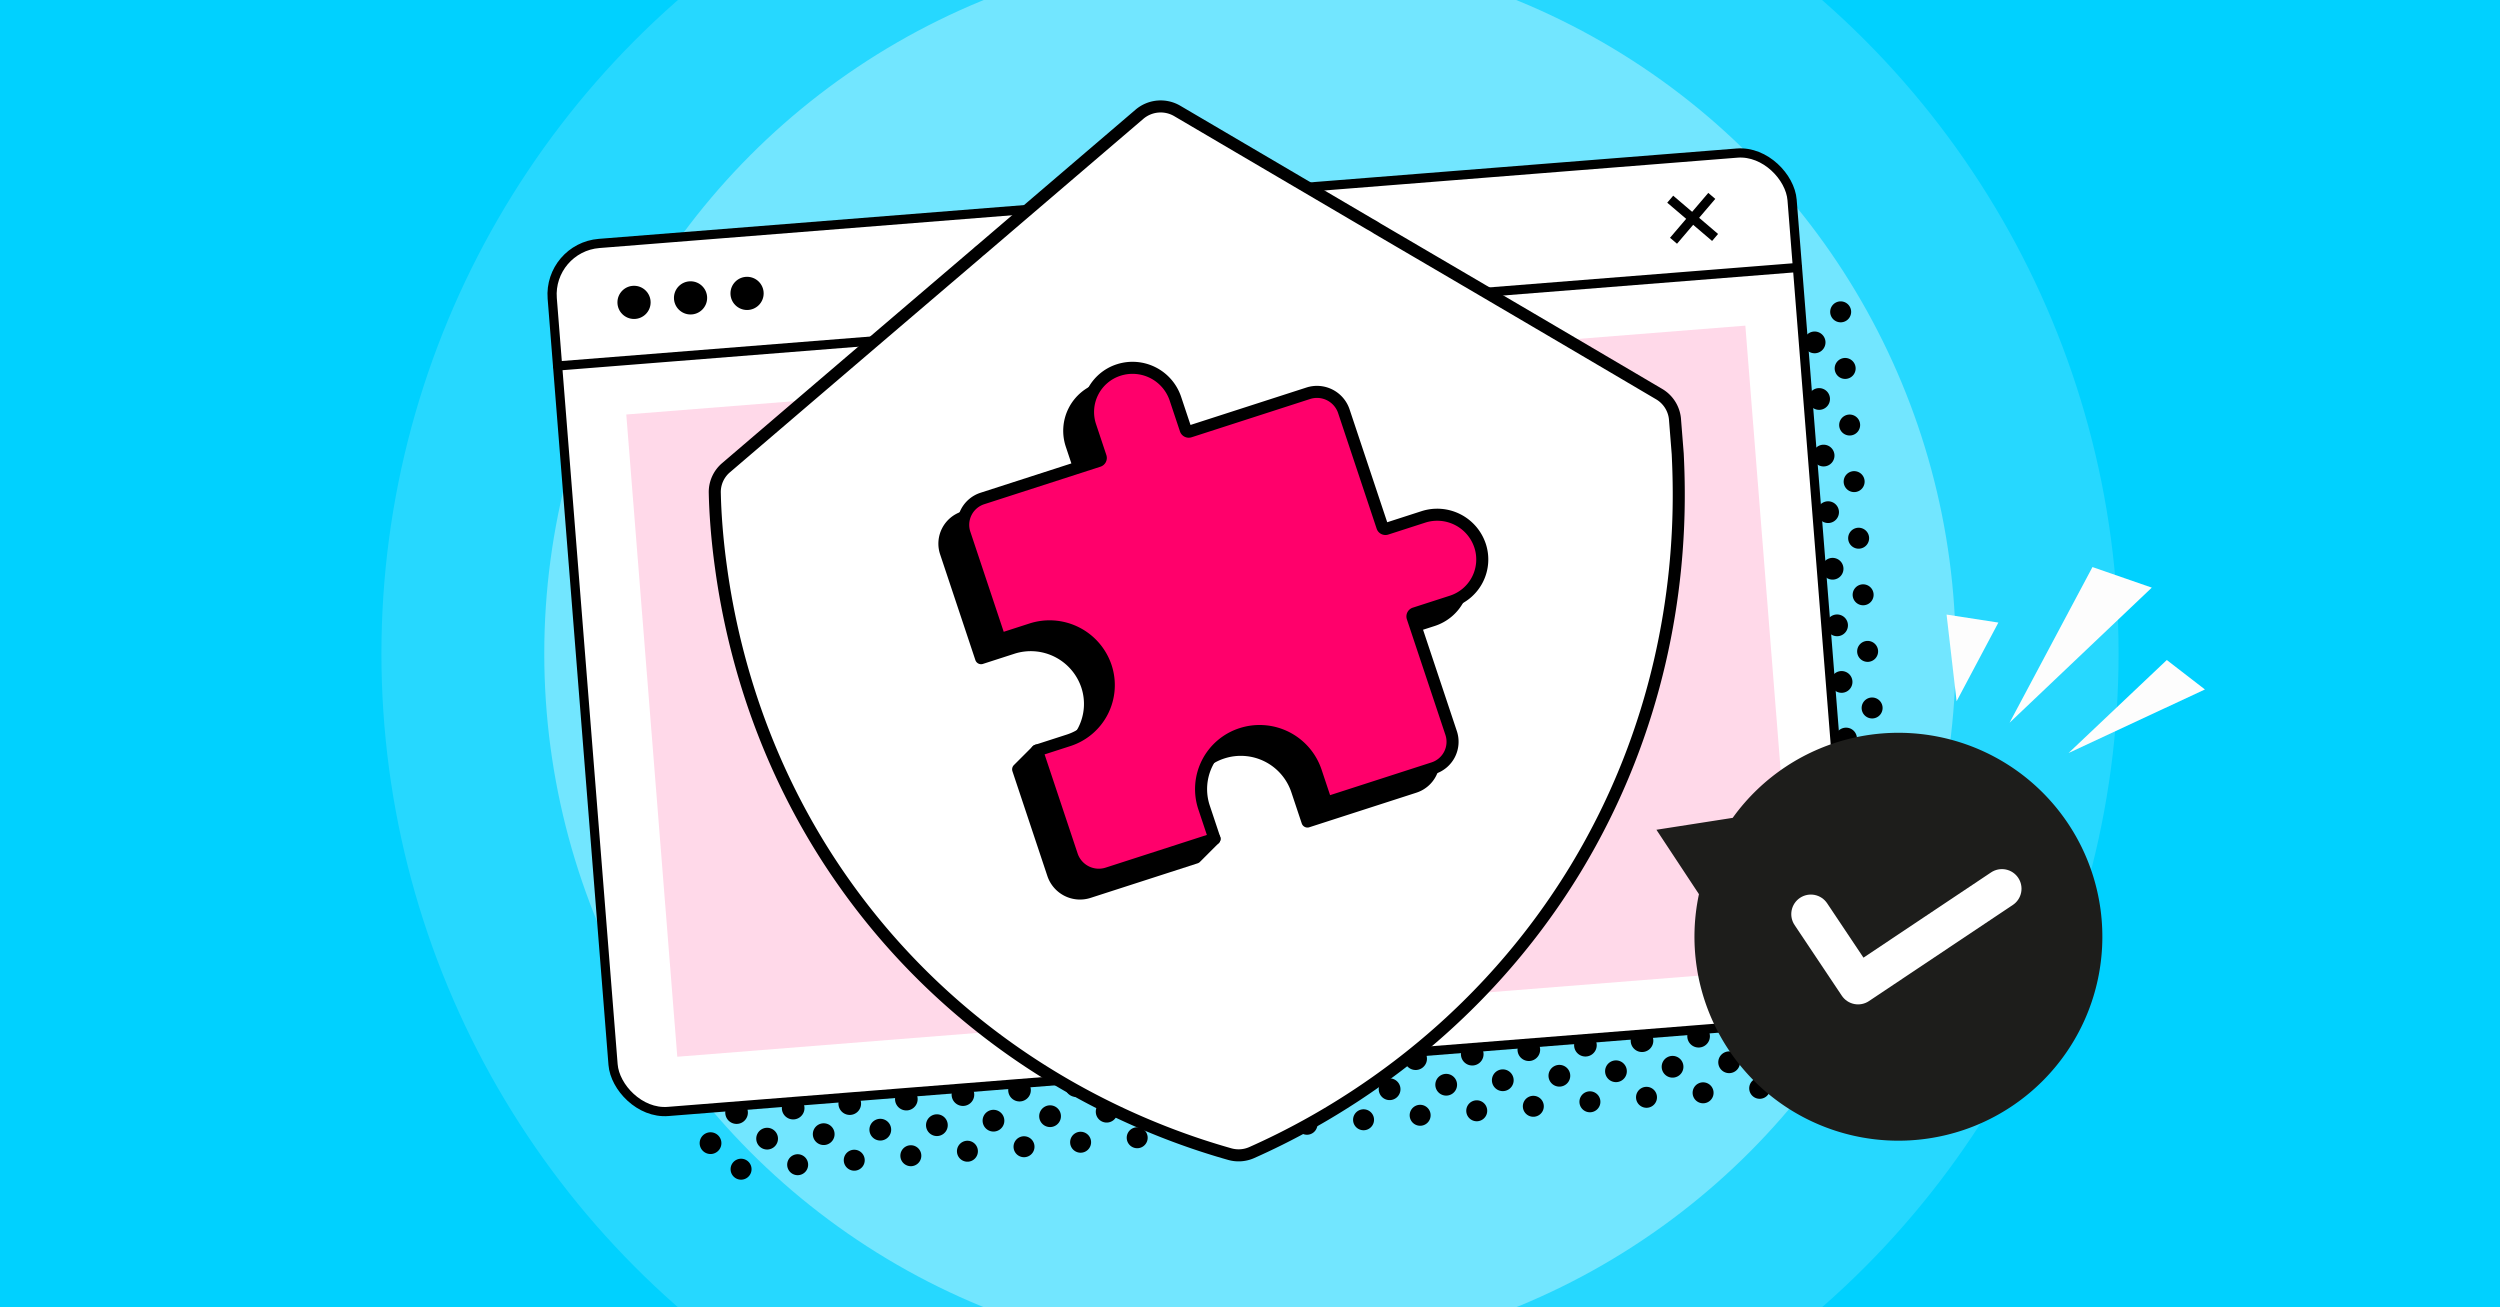 <svg xmlns="http://www.w3.org/2000/svg" viewBox="0 0 830 434"><g id="Layer_1" data-name="Layer 1"><rect x="-7.304" y="-6.848" width="844.608" height="447.696" fill="#00d1ff"/></g><g id="Layer_2" data-name="Layer 2"><circle cx="415" cy="217" r="288.366" fill="#fff" opacity="0.15"/><circle cx="415" cy="217" r="234.304" fill="#fff" opacity="0.35"/><g id="shape_26_1" data-name="shape 26 1"><path d="M231.516,360.969a2.898,2.898,0,1,1,3.118,2.659A2.898,2.898,0,0,1,231.516,360.969Z" stroke="#000" stroke-miterlimit="10" stroke-width="2"/></g><g id="shape_26_1-2" data-name="shape 26 1"><path d="M233.296,379.734a2.608,2.608,0,1,1,2.806,2.393A2.608,2.608,0,0,1,233.296,379.734Z" stroke="#000" stroke-miterlimit="10" stroke-width="2"/></g><g id="shape_26_1-3" data-name="shape 26 1"><path d="M250.303,359.477a2.898,2.898,0,1,1,3.118,2.659A2.898,2.898,0,0,1,250.303,359.477Z" stroke="#000" stroke-miterlimit="10" stroke-width="2"/></g><g id="shape_26_1-4" data-name="shape 26 1"><path d="M252.084,378.242a2.608,2.608,0,1,1,2.806,2.393A2.608,2.608,0,0,1,252.084,378.242Z" stroke="#000" stroke-miterlimit="10" stroke-width="2"/></g><g id="shape_26_1-5" data-name="shape 26 1"><path d="M269.091,357.985a2.898,2.898,0,1,1,3.118,2.659A2.898,2.898,0,0,1,269.091,357.985Z" stroke="#000" stroke-miterlimit="10" stroke-width="2"/></g><g id="shape_26_1-6" data-name="shape 26 1"><path d="M270.872,376.75a2.608,2.608,0,1,1,2.806,2.393A2.608,2.608,0,0,1,270.872,376.75Z" stroke="#000" stroke-miterlimit="10" stroke-width="2"/></g><g id="shape_26_1-7" data-name="shape 26 1"><path d="M287.879,356.494a2.898,2.898,0,1,1,3.118,2.659A2.898,2.898,0,0,1,287.879,356.494Z" stroke="#000" stroke-miterlimit="10" stroke-width="2"/></g><g id="shape_26_1-8" data-name="shape 26 1"><path d="M289.66,375.259a2.608,2.608,0,1,1,2.806,2.393A2.608,2.608,0,0,1,289.66,375.259Z" stroke="#000" stroke-miterlimit="10" stroke-width="2"/></g><g id="shape_26_1-9" data-name="shape 26 1"><path d="M306.667,355.002a2.898,2.898,0,1,1,3.118,2.659A2.898,2.898,0,0,1,306.667,355.002Z" stroke="#000" stroke-miterlimit="10" stroke-width="2"/></g><g id="shape_26_1-10" data-name="shape 26 1"><path d="M308.448,373.767a2.608,2.608,0,1,1,2.806,2.393A2.608,2.608,0,0,1,308.448,373.767Z" stroke="#000" stroke-miterlimit="10" stroke-width="2"/></g><g id="shape_26_1-11" data-name="shape 26 1"><path d="M325.455,353.51a2.898,2.898,0,1,1,3.118,2.659A2.898,2.898,0,0,1,325.455,353.51Z" stroke="#000" stroke-miterlimit="10" stroke-width="2"/></g><g id="shape_26_1-12" data-name="shape 26 1"><path d="M327.235,372.275a2.608,2.608,0,1,1,2.806,2.393A2.608,2.608,0,0,1,327.235,372.275Z" stroke="#000" stroke-miterlimit="10" stroke-width="2"/></g><g id="shape_26_1-13" data-name="shape 26 1"><path d="M344.243,352.018a2.898,2.898,0,1,1,3.118,2.659A2.898,2.898,0,0,1,344.243,352.018Z" stroke="#000" stroke-miterlimit="10" stroke-width="2"/></g><g id="shape_26_1-14" data-name="shape 26 1"><path d="M346.023,370.783a2.608,2.608,0,1,1,2.806,2.393A2.608,2.608,0,0,1,346.023,370.783Z" stroke="#000" stroke-miterlimit="10" stroke-width="2"/></g><g id="shape_26_1-15" data-name="shape 26 1"><path d="M363.031,350.527a2.898,2.898,0,1,1,3.118,2.659A2.898,2.898,0,0,1,363.031,350.527Z" stroke="#000" stroke-miterlimit="10" stroke-width="2"/></g><g id="shape_26_1-16" data-name="shape 26 1"><path d="M364.811,369.292a2.608,2.608,0,1,1,2.806,2.393A2.608,2.608,0,0,1,364.811,369.292Z" stroke="#000" stroke-miterlimit="10" stroke-width="2"/></g><g id="shape_26_1-17" data-name="shape 26 1"><path d="M381.818,349.035a2.898,2.898,0,1,1,3.118,2.659A2.898,2.898,0,0,1,381.818,349.035Z" stroke="#000" stroke-miterlimit="10" stroke-width="2"/></g><g id="shape_26_1-18" data-name="shape 26 1"><path d="M383.599,367.8a2.608,2.608,0,1,1,2.806,2.393A2.608,2.608,0,0,1,383.599,367.8Z" stroke="#000" stroke-miterlimit="10" stroke-width="2"/></g><g id="shape_26_1-19" data-name="shape 26 1"><path d="M400.606,347.543a2.898,2.898,0,1,1,3.118,2.659A2.898,2.898,0,0,1,400.606,347.543Z" stroke="#000" stroke-miterlimit="10" stroke-width="2"/></g><g id="shape_26_1-20" data-name="shape 26 1"><path d="M402.387,366.308a2.608,2.608,0,1,1,2.806,2.393A2.608,2.608,0,0,1,402.387,366.308Z" stroke="#000" stroke-miterlimit="10" stroke-width="2"/></g><g id="shape_26_1-21" data-name="shape 26 1"><path d="M419.394,346.052a2.898,2.898,0,1,1,3.118,2.659A2.898,2.898,0,0,1,419.394,346.052Z" stroke="#000" stroke-miterlimit="10" stroke-width="2"/></g><g id="shape_26_1-22" data-name="shape 26 1"><path d="M421.175,364.816a2.608,2.608,0,1,1,2.806,2.393A2.608,2.608,0,0,1,421.175,364.816Z" stroke="#000" stroke-miterlimit="10" stroke-width="2"/></g><g id="shape_26_1-23" data-name="shape 26 1"><path d="M438.182,344.56a2.898,2.898,0,1,1,3.118,2.659A2.898,2.898,0,0,1,438.182,344.56Z" stroke="#000" stroke-miterlimit="10" stroke-width="2"/></g><g id="shape_26_1-24" data-name="shape 26 1"><path d="M439.963,363.325a2.608,2.608,0,1,1,2.806,2.393A2.608,2.608,0,0,1,439.963,363.325Z" stroke="#000" stroke-miterlimit="10" stroke-width="2"/></g><g id="shape_26_1-25" data-name="shape 26 1"><path d="M456.97,343.068a2.898,2.898,0,1,1,3.118,2.659A2.898,2.898,0,0,1,456.97,343.068Z" stroke="#000" stroke-miterlimit="10" stroke-width="2"/></g><g id="shape_26_1-26" data-name="shape 26 1"><path d="M458.75,361.833a2.608,2.608,0,1,1,2.806,2.393A2.608,2.608,0,0,1,458.75,361.833Z" stroke="#000" stroke-miterlimit="10" stroke-width="2"/></g><g id="shape_26_1-27" data-name="shape 26 1"><path d="M475.758,341.576a2.898,2.898,0,1,1,3.118,2.659A2.898,2.898,0,0,1,475.758,341.576Z" stroke="#000" stroke-miterlimit="10" stroke-width="2"/></g><g id="shape_26_1-28" data-name="shape 26 1"><path d="M477.538,360.341a2.608,2.608,0,1,1,2.806,2.393A2.608,2.608,0,0,1,477.538,360.341Z" stroke="#000" stroke-miterlimit="10" stroke-width="2"/></g><g id="shape_26_1-29" data-name="shape 26 1"><path d="M494.545,340.085a2.898,2.898,0,1,1,3.118,2.659A2.898,2.898,0,0,1,494.545,340.085Z" stroke="#000" stroke-miterlimit="10" stroke-width="2"/></g><g id="shape_26_1-30" data-name="shape 26 1"><path d="M496.326,358.85a2.608,2.608,0,1,1,2.806,2.393A2.608,2.608,0,0,1,496.326,358.85Z" stroke="#000" stroke-miterlimit="10" stroke-width="2"/></g><g id="shape_26_1-31" data-name="shape 26 1"><path d="M513.333,338.593a2.898,2.898,0,1,1,3.118,2.659A2.898,2.898,0,0,1,513.333,338.593Z" stroke="#000" stroke-miterlimit="10" stroke-width="2"/></g><g id="shape_26_1-32" data-name="shape 26 1"><path d="M515.114,357.358a2.608,2.608,0,1,1,2.806,2.393A2.608,2.608,0,0,1,515.114,357.358Z" stroke="#000" stroke-miterlimit="10" stroke-width="2"/></g><g id="shape_26_1-33" data-name="shape 26 1"><path d="M532.121,337.101a2.898,2.898,0,1,1,3.118,2.659A2.898,2.898,0,0,1,532.121,337.101Z" stroke="#000" stroke-miterlimit="10" stroke-width="2"/></g><g id="shape_26_1-34" data-name="shape 26 1"><path d="M533.902,355.866a2.608,2.608,0,1,1,2.806,2.393A2.608,2.608,0,0,1,533.902,355.866Z" stroke="#000" stroke-miterlimit="10" stroke-width="2"/></g><g id="shape_26_1-35" data-name="shape 26 1"><path d="M550.909,335.61a2.898,2.898,0,1,1,3.118,2.659A2.898,2.898,0,0,1,550.909,335.61Z" stroke="#000" stroke-miterlimit="10" stroke-width="2"/></g><g id="shape_26_1-36" data-name="shape 26 1"><path d="M552.69,354.374a2.608,2.608,0,1,1,2.806,2.393A2.608,2.608,0,0,1,552.69,354.374Z" stroke="#000" stroke-miterlimit="10" stroke-width="2"/></g><g id="shape_26_1-37" data-name="shape 26 1"><path d="M569.697,334.118a2.898,2.898,0,1,1,3.118,2.659A2.898,2.898,0,0,1,569.697,334.118Z" stroke="#000" stroke-miterlimit="10" stroke-width="2"/></g><g id="shape_26_1-38" data-name="shape 26 1"><path d="M571.477,352.883a2.608,2.608,0,1,1,2.806,2.393A2.608,2.608,0,0,1,571.477,352.883Z" stroke="#000" stroke-miterlimit="10" stroke-width="2"/></g><g id="shape_26_1-39" data-name="shape 26 1"><path d="M588.485,332.626a2.898,2.898,0,1,1,3.118,2.659A2.898,2.898,0,0,1,588.485,332.626Z" stroke="#000" stroke-miterlimit="10" stroke-width="2"/></g><g id="shape_26_1-40" data-name="shape 26 1"><path d="M590.265,351.391a2.608,2.608,0,1,1,2.806,2.393A2.608,2.608,0,0,1,590.265,351.391Z" stroke="#000" stroke-miterlimit="10" stroke-width="2"/></g><g id="shape_26_1-41" data-name="shape 26 1"><path d="M607.272,331.134a2.898,2.898,0,1,1,3.118,2.659A2.898,2.898,0,0,1,607.272,331.134Z" stroke="#000" stroke-miterlimit="10" stroke-width="2"/></g><g id="shape_26_1-42" data-name="shape 26 1"><path d="M609.053,349.899a2.608,2.608,0,1,1,2.806,2.393A2.608,2.608,0,0,1,609.053,349.899Z" stroke="#000" stroke-miterlimit="10" stroke-width="2"/></g><g id="shape_26_1-43" data-name="shape 26 1"><path d="M241.8,369.605a2.753,2.753,0,1,1,2.962,2.526A2.753,2.753,0,0,1,241.8,369.605Z" stroke="#000" stroke-miterlimit="10" stroke-width="2"/></g><g id="shape_26_1-44" data-name="shape 26 1"><path d="M243.566,388.371a2.478,2.478,0,1,1,2.666,2.274A2.478,2.478,0,0,1,243.566,388.371Z" stroke="#000" stroke-miterlimit="10" stroke-width="2"/></g><g id="shape_26_1-45" data-name="shape 26 1"><path d="M260.588,368.114a2.753,2.753,0,1,1,2.962,2.526A2.753,2.753,0,0,1,260.588,368.114Z" stroke="#000" stroke-miterlimit="10" stroke-width="2"/></g><g id="shape_26_1-46" data-name="shape 26 1"><path d="M262.354,386.88a2.478,2.478,0,1,1,2.666,2.274A2.478,2.478,0,0,1,262.354,386.88Z" stroke="#000" stroke-miterlimit="10" stroke-width="2"/></g><g id="shape_26_1-47" data-name="shape 26 1"><path d="M279.376,366.622a2.753,2.753,0,1,1,2.962,2.526A2.753,2.753,0,0,1,279.376,366.622Z" stroke="#000" stroke-miterlimit="10" stroke-width="2"/></g><g id="shape_26_1-48" data-name="shape 26 1"><path d="M281.142,385.388a2.478,2.478,0,1,1,2.666,2.274A2.478,2.478,0,0,1,281.142,385.388Z" stroke="#000" stroke-miterlimit="10" stroke-width="2"/></g><g id="shape_26_1-49" data-name="shape 26 1"><path d="M298.163,365.13a2.753,2.753,0,1,1,2.962,2.526A2.753,2.753,0,0,1,298.163,365.13Z" stroke="#000" stroke-miterlimit="10" stroke-width="2"/></g><g id="shape_26_1-50" data-name="shape 26 1"><path d="M299.93,383.896a2.478,2.478,0,1,1,2.666,2.274A2.478,2.478,0,0,1,299.93,383.896Z" stroke="#000" stroke-miterlimit="10" stroke-width="2"/></g><g id="shape_26_1-51" data-name="shape 26 1"><path d="M316.951,363.639a2.753,2.753,0,1,1,2.962,2.526A2.753,2.753,0,0,1,316.951,363.639Z" stroke="#000" stroke-miterlimit="10" stroke-width="2"/></g><g id="shape_26_1-52" data-name="shape 26 1"><path d="M318.717,382.405a2.478,2.478,0,1,1,2.666,2.274A2.478,2.478,0,0,1,318.717,382.405Z" stroke="#000" stroke-miterlimit="10" stroke-width="2"/></g><g id="shape_26_1-53" data-name="shape 26 1"><path d="M335.739,362.147a2.753,2.753,0,1,1,2.962,2.526A2.753,2.753,0,0,1,335.739,362.147Z" stroke="#000" stroke-miterlimit="10" stroke-width="2"/></g><g id="shape_26_1-54" data-name="shape 26 1"><path d="M337.505,380.913a2.478,2.478,0,1,1,2.666,2.274A2.478,2.478,0,0,1,337.505,380.913Z" stroke="#000" stroke-miterlimit="10" stroke-width="2"/></g><g id="shape_26_1-55" data-name="shape 26 1"><path d="M354.527,360.655a2.753,2.753,0,1,1,2.962,2.526A2.753,2.753,0,0,1,354.527,360.655Z" stroke="#000" stroke-miterlimit="10" stroke-width="2"/></g><g id="shape_26_1-56" data-name="shape 26 1"><path d="M356.293,379.421a2.478,2.478,0,1,1,2.666,2.274A2.478,2.478,0,0,1,356.293,379.421Z" stroke="#000" stroke-miterlimit="10" stroke-width="2"/></g><g id="shape_26_1-57" data-name="shape 26 1"><path d="M373.315,359.163a2.753,2.753,0,1,1,2.962,2.526A2.753,2.753,0,0,1,373.315,359.163Z" stroke="#000" stroke-miterlimit="10" stroke-width="2"/></g><g id="shape_26_1-58" data-name="shape 26 1"><path d="M375.081,377.929a2.478,2.478,0,1,1,2.666,2.274A2.478,2.478,0,0,1,375.081,377.929Z" stroke="#000" stroke-miterlimit="10" stroke-width="2"/></g><g id="shape_26_1-59" data-name="shape 26 1"><path d="M392.103,357.672a2.753,2.753,0,1,1,2.962,2.526A2.753,2.753,0,0,1,392.103,357.672Z" stroke="#000" stroke-miterlimit="10" stroke-width="2"/></g><g id="shape_26_1-60" data-name="shape 26 1"><path d="M393.869,376.438a2.478,2.478,0,1,1,2.666,2.274A2.478,2.478,0,0,1,393.869,376.438Z" stroke="#000" stroke-miterlimit="10" stroke-width="2"/></g><g id="shape_26_1-61" data-name="shape 26 1"><path d="M410.891,356.18a2.753,2.753,0,1,1,2.962,2.526A2.753,2.753,0,0,1,410.891,356.18Z" stroke="#000" stroke-miterlimit="10" stroke-width="2"/></g><g id="shape_26_1-62" data-name="shape 26 1"><path d="M412.657,374.946a2.478,2.478,0,1,1,2.666,2.274A2.478,2.478,0,0,1,412.657,374.946Z" stroke="#000" stroke-miterlimit="10" stroke-width="2"/></g><g id="shape_26_1-63" data-name="shape 26 1"><path d="M429.678,354.688a2.753,2.753,0,1,1,2.962,2.526A2.753,2.753,0,0,1,429.678,354.688Z" stroke="#000" stroke-miterlimit="10" stroke-width="2"/></g><g id="shape_26_1-64" data-name="shape 26 1"><path d="M431.444,373.454a2.478,2.478,0,1,1,2.666,2.274A2.478,2.478,0,0,1,431.444,373.454Z" stroke="#000" stroke-miterlimit="10" stroke-width="2"/></g><g id="shape_26_1-65" data-name="shape 26 1"><path d="M448.466,353.196a2.753,2.753,0,1,1,2.962,2.526A2.753,2.753,0,0,1,448.466,353.196Z" stroke="#000" stroke-miterlimit="10" stroke-width="2"/></g><g id="shape_26_1-66" data-name="shape 26 1"><path d="M450.232,371.962a2.478,2.478,0,1,1,2.666,2.274A2.478,2.478,0,0,1,450.232,371.962Z" stroke="#000" stroke-miterlimit="10" stroke-width="2"/></g><g id="shape_26_1-67" data-name="shape 26 1"><path d="M467.254,351.705a2.753,2.753,0,1,1,2.962,2.526A2.753,2.753,0,0,1,467.254,351.705Z" stroke="#000" stroke-miterlimit="10" stroke-width="2"/></g><g id="shape_26_1-68" data-name="shape 26 1"><path d="M469.02,370.471a2.478,2.478,0,1,1,2.666,2.274A2.478,2.478,0,0,1,469.02,370.471Z" stroke="#000" stroke-miterlimit="10" stroke-width="2"/></g><g id="shape_26_1-69" data-name="shape 26 1"><path d="M486.042,350.213a2.753,2.753,0,1,1,2.962,2.526A2.753,2.753,0,0,1,486.042,350.213Z" stroke="#000" stroke-miterlimit="10" stroke-width="2"/></g><g id="shape_26_1-70" data-name="shape 26 1"><path d="M487.808,368.979A2.478,2.478,0,1,1,490.474,371.253,2.478,2.478,0,0,1,487.808,368.979Z" stroke="#000" stroke-miterlimit="10" stroke-width="2"/></g><g id="shape_26_1-71" data-name="shape 26 1"><path d="M504.83,348.721a2.753,2.753,0,1,1,2.962,2.526A2.753,2.753,0,0,1,504.83,348.721Z" stroke="#000" stroke-miterlimit="10" stroke-width="2"/></g><g id="shape_26_1-72" data-name="shape 26 1"><path d="M506.596,367.487a2.478,2.478,0,1,1,2.666,2.274A2.478,2.478,0,0,1,506.596,367.487Z" stroke="#000" stroke-miterlimit="10" stroke-width="2"/></g><g id="shape_26_1-73" data-name="shape 26 1"><path d="M523.617,347.23a2.753,2.753,0,1,1,2.962,2.526A2.753,2.753,0,0,1,523.617,347.23Z" stroke="#000" stroke-miterlimit="10" stroke-width="2"/></g><g id="shape_26_1-74" data-name="shape 26 1"><path d="M525.384,365.996a2.478,2.478,0,1,1,2.666,2.274A2.478,2.478,0,0,1,525.384,365.996Z" stroke="#000" stroke-miterlimit="10" stroke-width="2"/></g><g id="shape_26_1-75" data-name="shape 26 1"><path d="M542.405,345.738a2.753,2.753,0,1,1,2.962,2.526A2.753,2.753,0,0,1,542.405,345.738Z" stroke="#000" stroke-miterlimit="10" stroke-width="2"/></g><g id="shape_26_1-76" data-name="shape 26 1"><path d="M544.171,364.504a2.478,2.478,0,1,1,2.666,2.274A2.478,2.478,0,0,1,544.171,364.504Z" stroke="#000" stroke-miterlimit="10" stroke-width="2"/></g><g id="shape_26_1-77" data-name="shape 26 1"><path d="M561.193,344.246a2.753,2.753,0,1,1,2.962,2.526A2.753,2.753,0,0,1,561.193,344.246Z" stroke="#000" stroke-miterlimit="10" stroke-width="2"/></g><g id="shape_26_1-78" data-name="shape 26 1"><path d="M562.959,363.012a2.478,2.478,0,1,1,2.666,2.274A2.478,2.478,0,0,1,562.959,363.012Z" stroke="#000" stroke-miterlimit="10" stroke-width="2"/></g><g id="shape_26_1-79" data-name="shape 26 1"><path d="M579.981,342.754a2.753,2.753,0,1,1,2.962,2.526A2.753,2.753,0,0,1,579.981,342.754Z" stroke="#000" stroke-miterlimit="10" stroke-width="2"/></g><g id="shape_26_1-80" data-name="shape 26 1"><path d="M581.747,361.52a2.478,2.478,0,1,1,2.666,2.274A2.478,2.478,0,0,1,581.747,361.52Z" stroke="#000" stroke-miterlimit="10" stroke-width="2"/></g><g id="shape_26_1-81" data-name="shape 26 1"><path d="M598.769,341.263a2.753,2.753,0,1,1,2.962,2.526A2.753,2.753,0,0,1,598.769,341.263Z" stroke="#000" stroke-miterlimit="10" stroke-width="2"/></g><g id="shape_26_1-82" data-name="shape 26 1"><path d="M600.535,360.029a2.478,2.478,0,1,1,2.666,2.274A2.478,2.478,0,0,1,600.535,360.029Z" stroke="#000" stroke-miterlimit="10" stroke-width="2"/></g><g id="shape_26_1-83" data-name="shape 26 1"><path d="M622.053,360.517a2.608,2.608,0,1,1,2.393-2.806A2.608,2.608,0,0,1,622.053,360.517Z" stroke="#000" stroke-miterlimit="10" stroke-width="2"/></g><g id="shape_26_1-84" data-name="shape 26 1"><path d="M620.561,341.729a2.608,2.608,0,1,1,2.393-2.806A2.608,2.608,0,0,1,620.561,341.729Z" stroke="#000" stroke-miterlimit="10" stroke-width="2"/></g><g id="shape_26_1-85" data-name="shape 26 1"><path d="M619.07,322.941a2.608,2.608,0,1,1,2.393-2.806A2.608,2.608,0,0,1,619.07,322.941Z" stroke="#000" stroke-miterlimit="10" stroke-width="2"/></g><g id="shape_26_1-86" data-name="shape 26 1"><path d="M617.578,304.153a2.608,2.608,0,1,1,2.393-2.806A2.608,2.608,0,0,1,617.578,304.153Z" stroke="#000" stroke-miterlimit="10" stroke-width="2"/></g><g id="shape_26_1-87" data-name="shape 26 1"><path d="M616.086,285.365a2.608,2.608,0,1,1,2.393-2.806A2.608,2.608,0,0,1,616.086,285.365Z" stroke="#000" stroke-miterlimit="10" stroke-width="2"/></g><g id="shape_26_1-88" data-name="shape 26 1"><path d="M614.594,266.578a2.608,2.608,0,1,1,2.393-2.806A2.608,2.608,0,0,1,614.594,266.578Z" stroke="#000" stroke-miterlimit="10" stroke-width="2"/></g><g id="shape_26_1-89" data-name="shape 26 1"><path d="M613.103,247.79a2.608,2.608,0,1,1,2.393-2.806A2.608,2.608,0,0,1,613.103,247.79Z" stroke="#000" stroke-miterlimit="10" stroke-width="2"/></g><g id="shape_26_1-90" data-name="shape 26 1"><path d="M611.611,229.002a2.608,2.608,0,1,1,2.393-2.806A2.608,2.608,0,0,1,611.611,229.002Z" stroke="#000" stroke-miterlimit="10" stroke-width="2"/></g><g id="shape_26_1-91" data-name="shape 26 1"><path d="M610.119,210.214a2.608,2.608,0,1,1,2.393-2.806A2.608,2.608,0,0,1,610.119,210.214Z" stroke="#000" stroke-miterlimit="10" stroke-width="2"/></g><g id="shape_26_1-92" data-name="shape 26 1"><path d="M608.628,191.426a2.608,2.608,0,1,1,2.393-2.806A2.608,2.608,0,0,1,608.628,191.426Z" stroke="#000" stroke-miterlimit="10" stroke-width="2"/></g><g id="shape_26_1-93" data-name="shape 26 1"><path d="M607.136,172.639a2.608,2.608,0,1,1,2.393-2.806A2.608,2.608,0,0,1,607.136,172.639Z" stroke="#000" stroke-miterlimit="10" stroke-width="2"/></g><g id="shape_26_1-94" data-name="shape 26 1"><path d="M605.644,153.851a2.608,2.608,0,1,1,2.393-2.806A2.608,2.608,0,0,1,605.644,153.851Z" stroke="#000" stroke-miterlimit="10" stroke-width="2"/></g><g id="shape_26_1-95" data-name="shape 26 1"><path d="M604.152,135.063a2.608,2.608,0,1,1,2.393-2.806A2.608,2.608,0,0,1,604.152,135.063Z" stroke="#000" stroke-miterlimit="10" stroke-width="2"/></g><g id="shape_26_1-96" data-name="shape 26 1"><path d="M602.661,116.275a2.608,2.608,0,1,1,2.393-2.806A2.608,2.608,0,0,1,602.661,116.275Z" stroke="#000" stroke-miterlimit="10" stroke-width="2"/></g><g id="shape_26_1-97" data-name="shape 26 1"><path d="M630.691,350.247a2.478,2.478,0,1,1,2.274-2.666A2.478,2.478,0,0,1,630.691,350.247Z" stroke="#000" stroke-miterlimit="10" stroke-width="2"/></g><g id="shape_26_1-98" data-name="shape 26 1"><path d="M629.199,331.459a2.478,2.478,0,1,1,2.274-2.666A2.478,2.478,0,0,1,629.199,331.459Z" stroke="#000" stroke-miterlimit="10" stroke-width="2"/></g><g id="shape_26_1-99" data-name="shape 26 1"><path d="M627.707,312.672a2.478,2.478,0,1,1,2.274-2.666A2.478,2.478,0,0,1,627.707,312.672Z" stroke="#000" stroke-miterlimit="10" stroke-width="2"/></g><g id="shape_26_1-100" data-name="shape 26 1"><path d="M626.216,293.884a2.478,2.478,0,1,1,2.274-2.666A2.478,2.478,0,0,1,626.216,293.884Z" stroke="#000" stroke-miterlimit="10" stroke-width="2"/></g><g id="shape_26_1-101" data-name="shape 26 1"><path d="M624.724,275.096a2.478,2.478,0,1,1,2.274-2.666A2.478,2.478,0,0,1,624.724,275.096Z" stroke="#000" stroke-miterlimit="10" stroke-width="2"/></g><g id="shape_26_1-102" data-name="shape 26 1"><path d="M623.232,256.308a2.478,2.478,0,1,1,2.274-2.666A2.478,2.478,0,0,1,623.232,256.308Z" stroke="#000" stroke-miterlimit="10" stroke-width="2"/></g><g id="shape_26_1-103" data-name="shape 26 1"><path d="M621.74,237.52a2.478,2.478,0,1,1,2.274-2.666A2.478,2.478,0,0,1,621.74,237.52Z" stroke="#000" stroke-miterlimit="10" stroke-width="2"/></g><g id="shape_26_1-104" data-name="shape 26 1"><path d="M620.249,218.732a2.478,2.478,0,1,1,2.274-2.666A2.478,2.478,0,0,1,620.249,218.732Z" stroke="#000" stroke-miterlimit="10" stroke-width="2"/></g><g id="shape_26_1-105" data-name="shape 26 1"><path d="M618.757,199.945a2.478,2.478,0,1,1,2.274-2.666A2.478,2.478,0,0,1,618.757,199.945Z" stroke="#000" stroke-miterlimit="10" stroke-width="2"/></g><g id="shape_26_1-106" data-name="shape 26 1"><path d="M617.265,181.157a2.478,2.478,0,1,1,2.274-2.666A2.478,2.478,0,0,1,617.265,181.157Z" stroke="#000" stroke-miterlimit="10" stroke-width="2"/></g><g id="shape_26_1-107" data-name="shape 26 1"><path d="M615.774,162.369a2.478,2.478,0,1,1,2.274-2.666A2.478,2.478,0,0,1,615.774,162.369Z" stroke="#000" stroke-miterlimit="10" stroke-width="2"/></g><g id="shape_26_1-108" data-name="shape 26 1"><path d="M614.282,143.581a2.478,2.478,0,1,1,2.274-2.666A2.478,2.478,0,0,1,614.282,143.581Z" stroke="#000" stroke-miterlimit="10" stroke-width="2"/></g><g id="shape_26_1-109" data-name="shape 26 1"><path d="M612.79,124.793a2.478,2.478,0,1,1,2.274-2.666A2.478,2.478,0,0,1,612.79,124.793Z" stroke="#000" stroke-miterlimit="10" stroke-width="2"/></g><g id="shape_26_1-110" data-name="shape 26 1"><path d="M611.298,106.005a2.478,2.478,0,1,1,2.274-2.666A2.478,2.478,0,0,1,611.298,106.005Z" stroke="#000" stroke-miterlimit="10" stroke-width="2"/></g><rect x="192.79" y="65.372" width="412.927" height="289.089" rx="16.968" transform="translate(-15.362 32.259) rotate(-4.54)" fill="#fff" stroke="#000" stroke-linecap="round" stroke-linejoin="round" stroke-width="3.054"/><line x1="185.12" y1="121.502" x2="596.752" y2="88.819" fill="none" stroke="#000" stroke-linecap="round" stroke-linejoin="round" stroke-width="3.054"/><line x1="554.512" y1="66.132" x2="569.407" y2="78.835" fill="none" stroke="#000" stroke-miterlimit="10" stroke-width="3.054"/><line x1="568.311" y1="65.036" x2="555.607" y2="79.931" fill="none" stroke="#000" stroke-miterlimit="10" stroke-width="3.054"/><rect x="215.807" y="122.529" width="372.697" height="213.897" transform="translate(-16.901 32.55) rotate(-4.54)" fill="#ff006b" opacity="0.15"/><circle cx="210.498" cy="100.389" r="5.509"/><circle cx="229.261" cy="98.899" r="5.509"/><circle cx="248.025" cy="97.409" r="5.509"/><path d="M550.724,130.777Q504.045,103.265,457.256,75.883a27.016,27.016,0,0,0-2.435-1.455Q422.843,55.636,390.864,36.844a10.875,10.875,0,0,0-12.606,1.123q-26.319,22.506-52.694,45.076a12.401,12.401,0,0,0-1.029.875q-41.756,35.633-83.447,71.322a10.616,10.616,0,0,0-3.777,8.539c.069,3.168.246,6.938.583,11.184.327,4.125.815,8.724,1.518,13.734C243.598,219.126,255.744,264.486,290.791,306.93c42.404,51.319,94.9,69.856,117.501,76.24a10.75,10.75,0,0,0,7.283-.517c21.754-9.662,72.152-36.002,107.511-94.166,28.708-47.383,34.383-94.281,34.261-125.032-.007-4.699-.162-8.959-.344-12.79l-.929-11.706A10.756,10.756,0,0,0,550.724,130.777Z" fill="#fff" stroke="#000" stroke-linecap="round" stroke-linejoin="round" stroke-width="4"/><path d="M549.933,275.48l16.067-2.507,9.255-1.444a67.711,67.711,0,1,1-11.202,25.337l-5.16-7.815Z" fill="#1d1d1b"/><polygon points="667.177 239.947 714.397 195.096 694.699 188.262 667.177 239.947" fill="#fdfdfd"/><polygon points="686.758 250.004 732.035 228.9 719.377 219.127 686.758 250.004" fill="#fdfdfd"/><polygon points="649.592 232.812 663.458 206.694 646.261 204.04 649.592 232.812" fill="#fdfdfd"/><path d="M485.114,187.329a14.983,14.983,0,0,0-18.799-9.475l-12.262,3.96a1.072,1.072,0,0,1-1.346-.679l-12.793-38.369a9.409,9.409,0,0,0-11.813-5.959l-39.354,12.707a1.073,1.073,0,0,1-1.346-.679l-3.425-10.272a15.007,15.007,0,0,0-18.802-9.485,14.651,14.651,0,0,0-9.428,18.6l3.425,10.272a1.048,1.048,0,0,1-.675,1.332l-38.539,12.444a9.2,9.2,0,0,0-5.938,11.691l11.702,35.096,10.455-3.376a19.706,19.706,0,0,1,24.709,12.457,19.255,19.255,0,0,1-12.403,24.45l-2.941.95-1.272-3.816-6.242,6.242,11.611,34.824a9.421,9.421,0,0,0,11.821,5.951l35.517-11.468,6.242-6.242-7.515,2.426-2.194-6.579A19.252,19.252,0,0,1,405.91,249.892a19.685,19.685,0,0,1,24.7,12.46l3.466,10.394,35.526-11.471a9.2,9.2,0,0,0,5.931-11.683l-12.793-38.369a1.048,1.048,0,0,1,.676-1.331l12.262-3.959a14.643,14.643,0,0,0,9.437-18.603Z" stroke="#000" stroke-linecap="round" stroke-linejoin="round" stroke-width="4"/><path d="M491.356,181.087a14.983,14.983,0,0,0-18.799-9.475l-12.262,3.96a1.072,1.072,0,0,1-1.346-.679L446.156,136.523a9.409,9.409,0,0,0-11.813-5.959l-39.354,12.707a1.073,1.073,0,0,1-1.346-.679l-3.425-10.272a15.007,15.007,0,0,0-18.802-9.485,14.651,14.651,0,0,0-9.428,18.6l3.425,10.272a1.048,1.048,0,0,1-.675,1.331l-38.539,12.444a9.2,9.2,0,0,0-5.938,11.691L331.962,212.271l10.455-3.376a19.706,19.706,0,0,1,24.709,12.457,19.255,19.255,0,0,1-12.403,24.45l-10.455,3.376L355.879,284.001a9.421,9.421,0,0,0,11.821,5.951l35.517-11.468-3.466-10.395a19.252,19.252,0,0,1,12.401-24.439,19.685,19.685,0,0,1,24.7,12.46l3.466,10.394,35.526-11.471a9.2,9.2,0,0,0,5.931-11.683l-12.793-38.369a1.048,1.048,0,0,1,.676-1.331l12.262-3.96a14.643,14.643,0,0,0,9.437-18.603Z" fill="#ff006b" stroke="#000" stroke-linecap="round" stroke-linejoin="round" stroke-width="4"/><polyline points="601.203 303.495 616.88 326.957 664.642 295.044" fill="none" stroke="#fff" stroke-linecap="round" stroke-linejoin="round" stroke-width="13"/></g></svg>